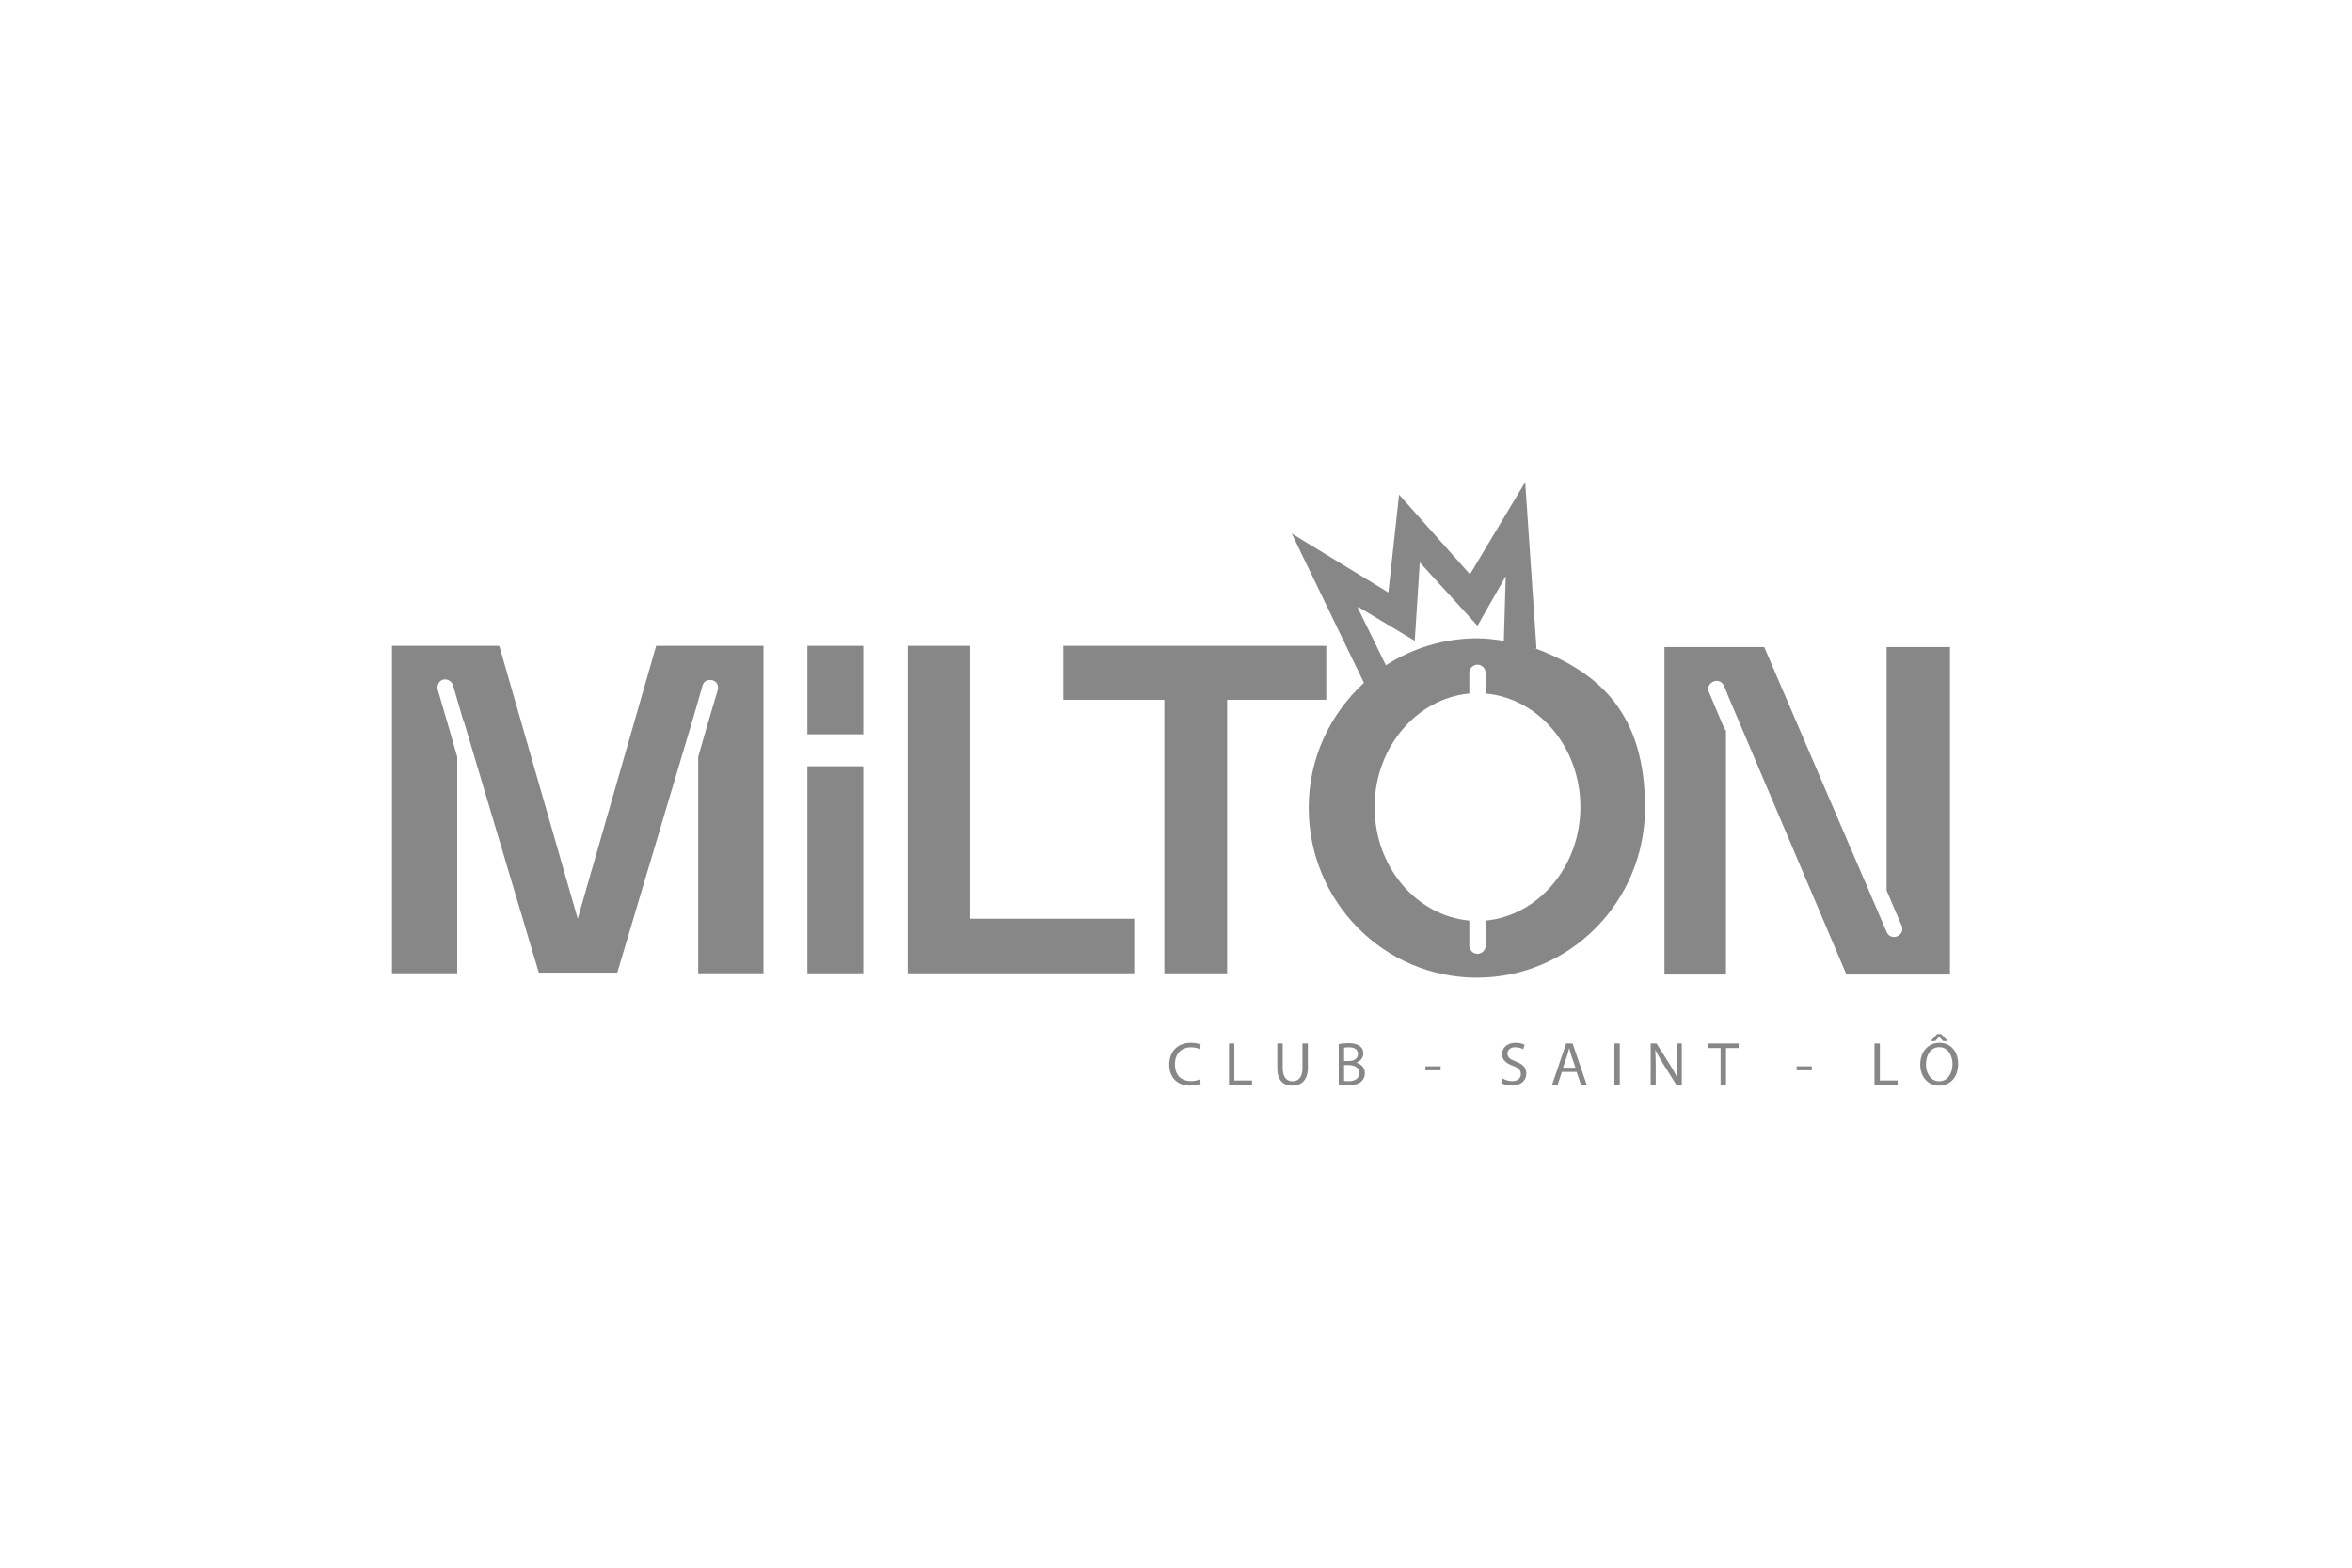 <svg xmlns="http://www.w3.org/2000/svg" id="LOGOS_CLIENTS" data-name="LOGOS CLIENTS" viewBox="0 0 1920 1280"><g id="MILTON_NB" data-name="MILTON NB"><g><polygon points="741.03 527.32 791.74 527.32 791.74 750.12 925.94 750.12 925.94 794.69 741.03 794.69 741.03 527.32" fill="#878787"></polygon><polygon points="868.06 527.32 1082.67 527.32 1082.67 571.36 1001.74 571.36 1001.74 794.69 950.52 794.69 950.52 571.36 868.06 571.36 868.06 527.32" fill="#878787"></polygon><rect x="659.08" y="527.32" width="45.59" height="72.22" fill="#878787"></rect><rect x="659.08" y="625.66" width="45.59" height="169.03" fill="#878787"></rect><path d="M1254.26,529.36l-9.22-135.73-45.07,75.29-57.88-65.05-8.71,79.9-78.88-48.15,58.9,121.9c-27.66,25.61-45.07,61.46-45.07,101.93,0,76.83,61.46,138.81,137.27,138.81s137.27-61.98,137.27-138.81-36.88-110.12-89.64-130.1c0,0,1.02,0,1.02,0ZM1108.8,495.56l46.1,27.66,4.1-64.03,47.12,51.73,23.05-40.46-1.54,52.76h0c-7.17-1.02-14.34-2.05-21.51-2.05-27.66,0-53.27,8.2-74.78,22.02l-23.05-47.12h0l.51-.51ZM1212.77,751.66v20.49c0,3.59-3.07,6.66-6.66,6.66s-6.66-3.07-6.66-6.66v-20.49c-43.54-4.1-77.34-44.05-77.34-92.71s34.32-88.61,77.34-92.71v-16.9c0-3.59,3.07-6.66,6.66-6.66s6.66,3.07,6.66,6.66v16.9c43.54,4.1,77.34,44.05,77.34,92.71s-34.32,88.61-77.34,92.71Z" fill="#878787"></path><g><path d="M535.64,527.32l-64.03,222.81-64.03-222.81h-87.59v267.37h53.27v-176.71l-7.68-26.63h0l-8.2-28.17c-1.02-3.59,1.02-7.17,4.1-8.2s7.17,1.02,8.2,4.1l8.2,28.17h0l1.02,2.56,60.95,204.37h64.03l61.98-207.96,7.68-26.63c1.02-3.59,4.61-5.12,8.2-4.1,3.59,1.02,5.12,4.61,4.1,8.2l-8.71,29.2-7.17,25.1v176.71h53.27v-267.37h-88.1.51Z" fill="#878787"></path><path d="M377.88,590.32l-1.02-2.56h0l1.02,3.07h0v-.51Z" fill="#878787"></path></g><path d="M1540.07,527.32v199.76l12.29,28.68c1.54,3.59,0,7.17-3.59,8.71-3.59,1.54-7.17,0-8.71-3.59l-99.88-232.54h-81.44v267.37h50.2v-199.25s-1.02-1.02-1.54-2.05l-12.29-29.2c-1.54-3.59,0-7.17,3.59-8.71s7.17,0,8.71,3.59l4.61,11.27h0l95.27,224.35h84.51v-267.37h-51.73v-1.02Z" fill="#878787"></path></g><g><path d="M980.18,884.75c-1.61.8-4.82,1.61-8.94,1.61-9.55,0-16.73-6.03-16.73-17.13s7.19-17.79,17.69-17.79c4.22,0,6.88.9,8.04,1.51l-1.05,3.57c-1.66-.8-4.02-1.41-6.83-1.41-7.94,0-13.21,5.07-13.21,13.97,0,8.29,4.77,13.62,13.01,13.62,2.66,0,5.38-.55,7.14-1.41l.9,3.47Z" fill="#878787"></path><path d="M1003.25,851.99h4.37v30.2h14.47v3.67h-18.84v-33.87Z" fill="#878787"></path><path d="M1047.12,851.99v20.05c0,7.59,3.37,10.8,7.89,10.8,5.02,0,8.24-3.32,8.24-10.8v-20.05h4.42v19.75c0,10.4-5.48,14.67-12.81,14.67-6.93,0-12.16-3.97-12.16-14.47v-19.95h4.42Z" fill="#878787"></path><path d="M1092.85,852.44c1.91-.4,4.92-.7,7.99-.7,4.37,0,7.19.75,9.3,2.46,1.76,1.31,2.81,3.32,2.81,5.98,0,3.27-2.16,6.13-5.73,7.44v.1c3.22.8,6.98,3.47,6.98,8.49,0,2.91-1.16,5.12-2.86,6.78-2.36,2.16-6.18,3.17-11.71,3.17-3.02,0-5.33-.2-6.78-.4v-33.31ZM1097.22,866.31h3.97c4.62,0,7.34-2.41,7.34-5.68,0-3.97-3.01-5.53-7.44-5.53-2.01,0-3.17.15-3.87.3v10.9ZM1097.22,882.54c.85.15,2.11.2,3.67.2,4.52,0,8.69-1.66,8.69-6.58,0-4.62-3.97-6.53-8.74-6.53h-3.62v12.91Z" fill="#878787"></path><path d="M1176.02,870.63v3.27h-12.41v-3.27h12.41Z" fill="#878787"></path><path d="M1226.57,880.53c1.96,1.21,4.82,2.21,7.84,2.21,4.47,0,7.08-2.36,7.08-5.78,0-3.17-1.81-4.97-6.38-6.73-5.53-1.96-8.94-4.82-8.94-9.6,0-5.28,4.37-9.2,10.95-9.2,3.47,0,5.98.8,7.49,1.66l-1.21,3.57c-1.11-.6-3.37-1.61-6.43-1.61-4.62,0-6.38,2.76-6.38,5.08,0,3.17,2.06,4.72,6.73,6.53,5.73,2.21,8.64,4.97,8.64,9.95,0,5.23-3.87,9.75-11.86,9.75-3.27,0-6.83-.96-8.64-2.16l1.11-3.67Z" fill="#878787"></path><path d="M1275.01,875.21l-3.52,10.65h-4.52l11.51-33.87h5.28l11.56,33.87h-4.67l-3.62-10.65h-12.01ZM1286.12,871.79l-3.32-9.75c-.75-2.21-1.26-4.22-1.76-6.18h-.1c-.5,2.01-1.05,4.07-1.71,6.13l-3.32,9.8h10.2Z" fill="#878787"></path><path d="M1322.25,851.99v33.87h-4.37v-33.87h4.37Z" fill="#878787"></path><path d="M1347.48,885.86v-33.87h4.77l10.85,17.13c2.51,3.97,4.47,7.54,6.08,11l.1-.05c-.4-4.52-.5-8.64-.5-13.92v-14.17h4.12v33.87h-4.42l-10.75-17.18c-2.36-3.77-4.62-7.64-6.33-11.31l-.15.05c.25,4.27.35,8.34.35,13.97v14.47h-4.12Z" fill="#878787"></path><path d="M1404.56,855.71h-10.3v-3.72h25.07v3.72h-10.35v30.15h-4.42v-30.15Z" fill="#878787"></path><path d="M1479.04,870.63v3.27h-12.41v-3.27h12.41Z" fill="#878787"></path><path d="M1530.2,851.99h4.37v30.2h14.47v3.67h-18.84v-33.87Z" fill="#878787"></path><path d="M1598.49,868.57c0,11.66-7.08,17.84-15.73,17.84s-15.23-6.93-15.23-17.18c0-10.75,6.68-17.79,15.73-17.79s15.22,7.08,15.22,17.13ZM1572.21,869.12c0,7.24,3.92,13.72,10.8,13.72s10.85-6.38,10.85-14.07c0-6.73-3.52-13.77-10.8-13.77s-10.85,6.68-10.85,14.12ZM1584.67,844.3l5.28,5.73h-3.72l-3.22-3.47h-.1l-3.17,3.47h-3.62l5.17-5.73h3.37Z" fill="#878787"></path></g></g></svg>